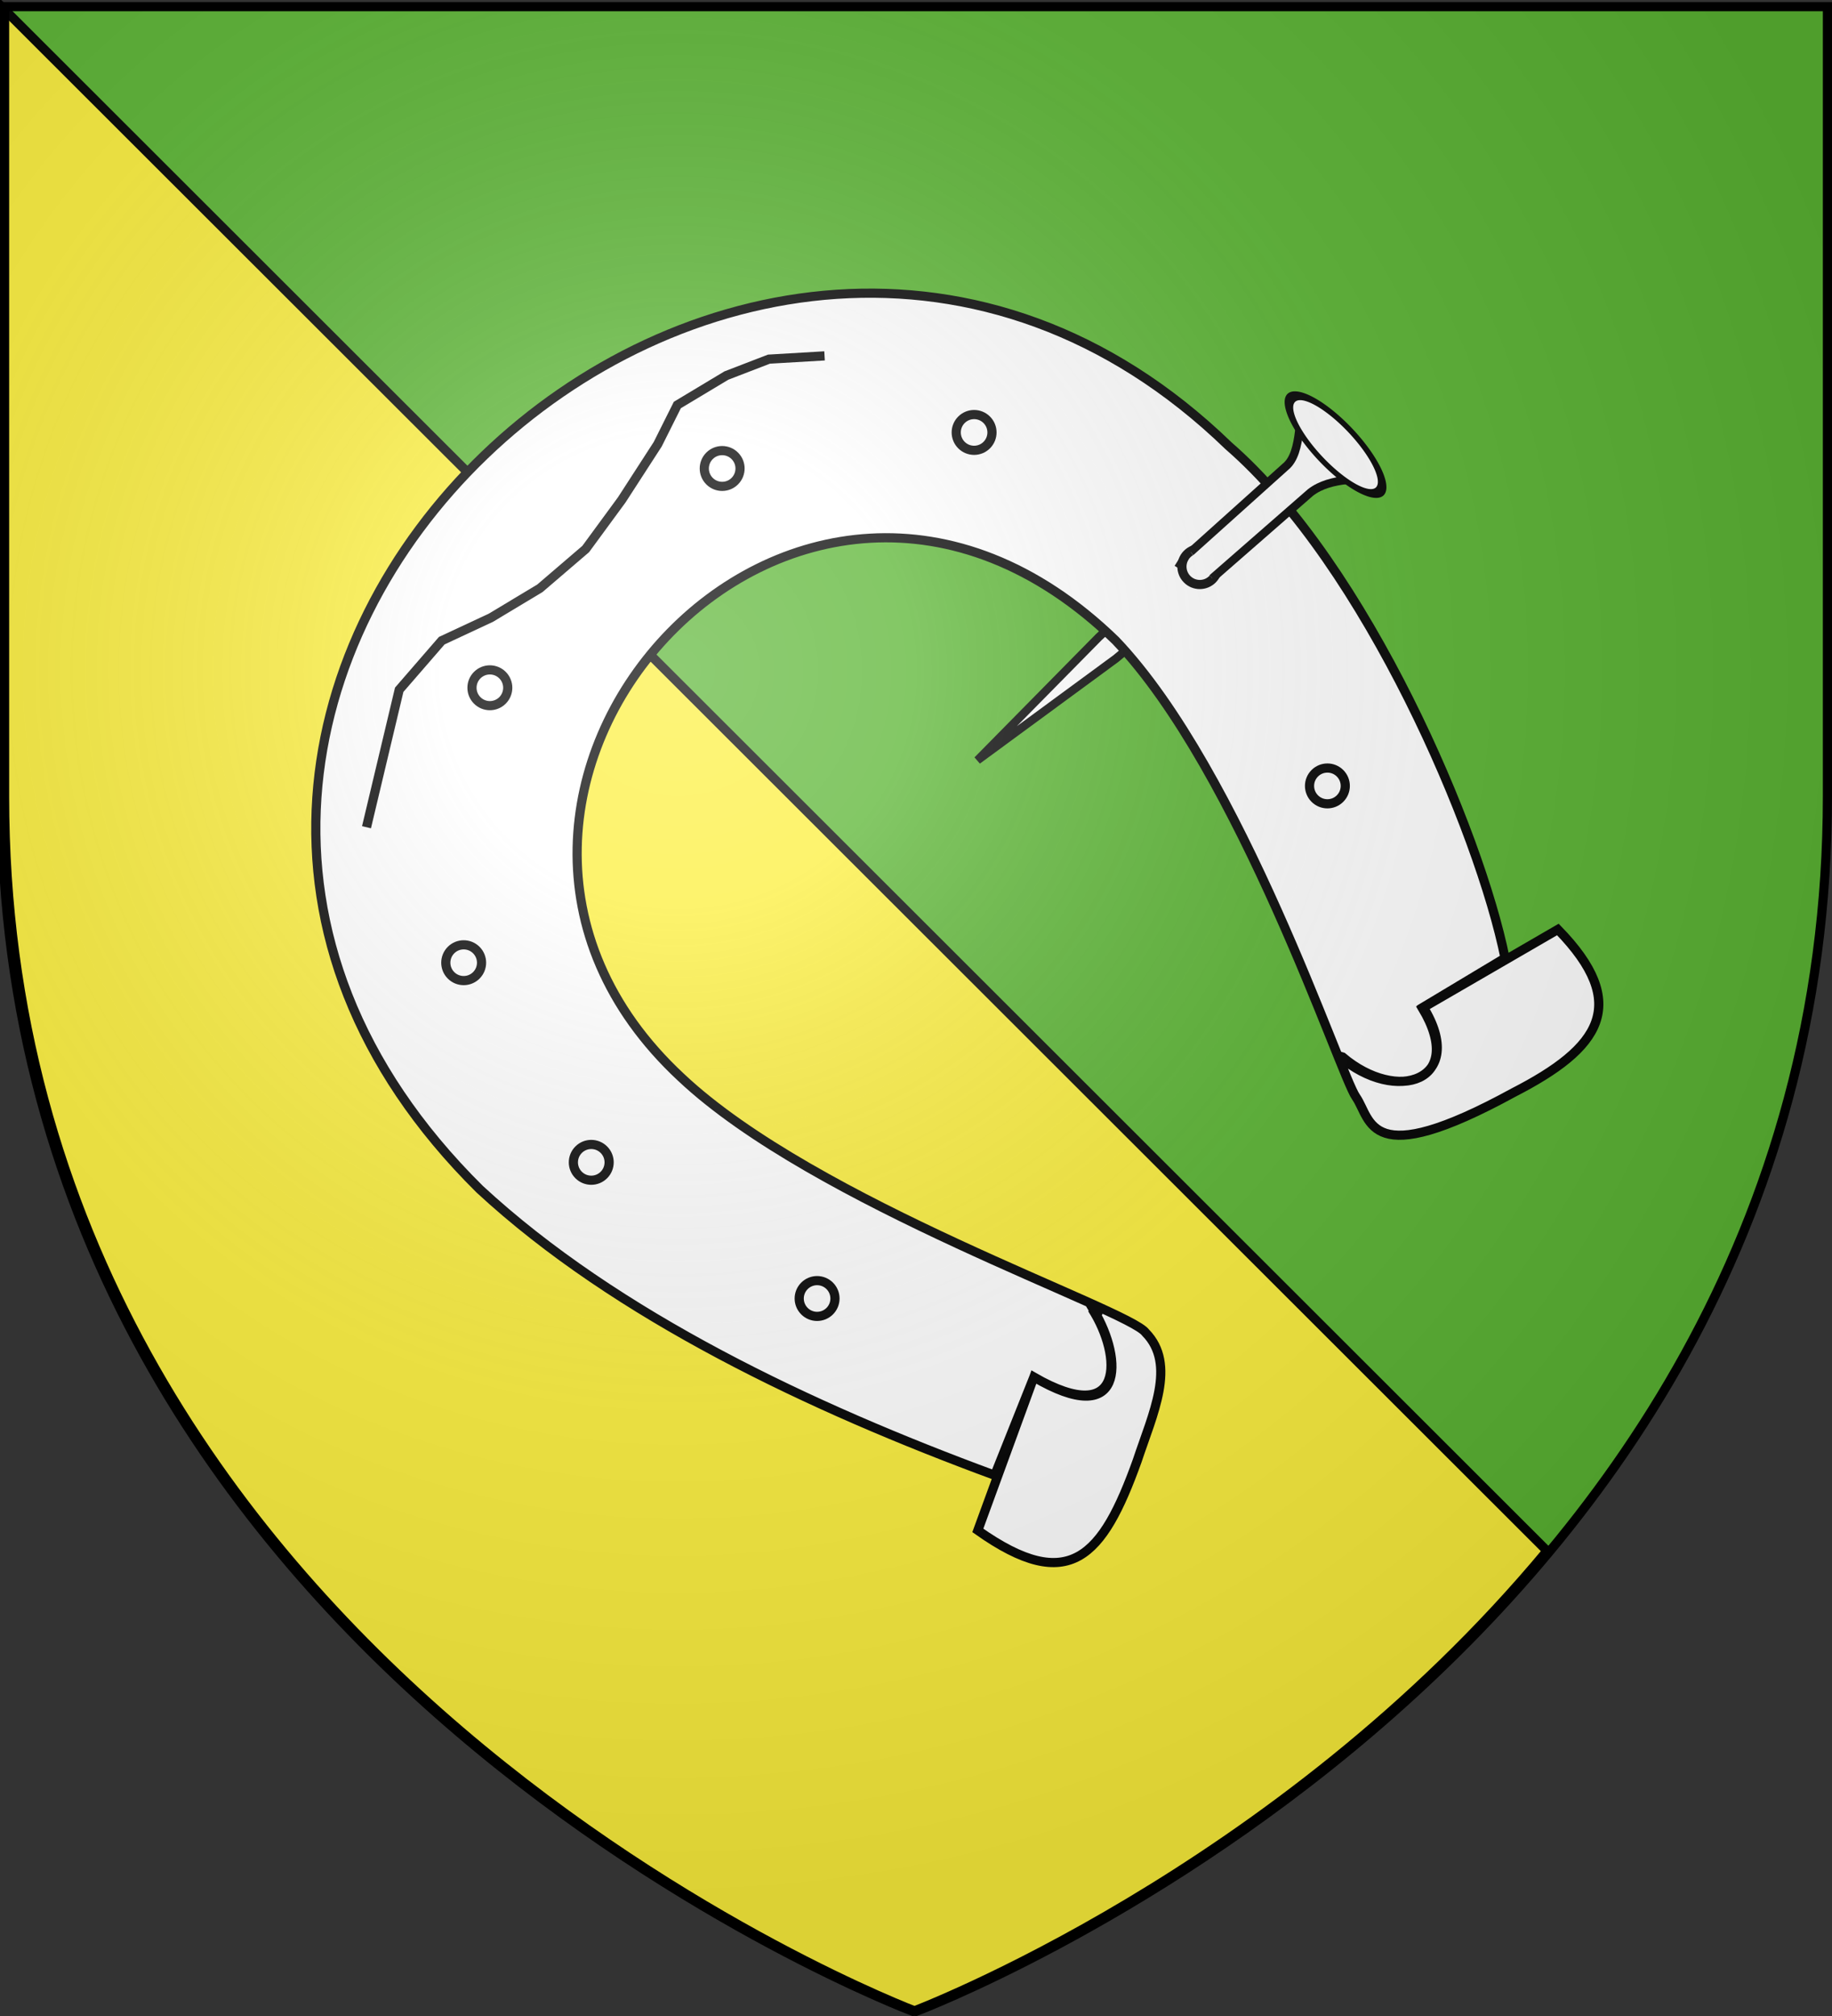 <svg xmlns="http://www.w3.org/2000/svg" xmlns:xlink="http://www.w3.org/1999/xlink" width="600" height="660" version="1.0"><rect width="100%" height="100%" fill="#333333" stroke="none"/><defs><radialGradient xlink:href="#a" id="b" cx="221.445" cy="226.331" r="300" fx="221.445" fy="226.331" gradientTransform="matrix(1.353 0 0 1.349 -77.63 -85.747)" gradientUnits="userSpaceOnUse"/><linearGradient id="a"><stop offset="0" style="stop-color:white;stop-opacity:.314"/><stop offset=".19" style="stop-color:white;stop-opacity:.251"/><stop offset=".6" style="stop-color:#6b6b6b;stop-opacity:.125"/><stop offset="1" style="stop-color:black;stop-opacity:.125"/></linearGradient></defs><g style="display:inline"><path d="M299 658.5s298.5-112.32 298.5-397.772V2.176H.5v258.552C.5 546.18 299 658.5 299 658.5z" style="fill:#5ab532;fill-opacity:1;fill-rule:evenodd;stroke:none;stroke-width:3;stroke-linecap:butt;stroke-linejoin:miter;stroke-miterlimit:4;stroke-dasharray:none;stroke-opacity:1;display:inline"/><path d="M299 658.5s119.856-45.1 207.672-150.771L.5 2.176v258.552C.5 546.18 299 658.5 299 658.5z" style="fill:#fcef3c;fill-opacity:1;fill-rule:evenodd;stroke:#000;stroke-width:3;stroke-linecap:butt;stroke-linejoin:miter;stroke-miterlimit:4;stroke-dasharray:none;stroke-opacity:1;display:inline"/><path d="m386.876 183.544-27.023 25.05-39.737 40.31 45.32-33.277 28.264-23.534" style="fill:#fff;fill-opacity:1;fill-rule:evenodd;stroke:#000;stroke-width:2.711;stroke-linecap:butt;stroke-linejoin:miter;stroke-miterlimit:4;stroke-dasharray:none;stroke-opacity:1"/><g style="opacity:1;fill:#fff;fill-opacity:1;stroke:#000;stroke-width:.782;stroke-miterlimit:4;stroke-dasharray:none;stroke-opacity:1;display:inline" transform="rotate(-45 -518.099 658.842) scale(8.727 8.726)"><path d="M43.517 127.648c.21 2.85 2.804 4.035 3.532.942l3.47.868c2.675-4.03 6.736-14.086 6.251-20.933-.422-25.29-39.73-26.641-39.591-.15.27 6.989 3.012 14.62 6.079 21.26l3.644-1.566c1.026 3.8 2.906 1.803 3.354-.265.042.282.1.37.006.094-.536 2.13-2.376 3.968-3.36.171l-5.555 2.581c.711 4.146 2.6 4.023 6.077 2.382 1.643-.826 3.606-1.501 3.622-3.176.175-1.057-5.351-12.184-5.556-19.102-.562-15.375 22.863-16.828 23.119-.05-.165 6.814-5.573 17.512-5.731 18.484-.183 1.02-1.706 2.305 4.3 4.064 3.48 1.12 5.451.772 5.502-3.15l-5.681-1.512c-.777 3.119-3.196 1.867-3.416-.822l-.066-.12z" style="fill:#fff;fill-opacity:1;stroke:#000;stroke-width:.344;stroke-miterlimit:4;stroke-dasharray:none;stroke-opacity:1"/><path d="m23.777 95.771 2.258-1.39 2.257-1.389 2.431-.173 1.91.695 2.083.52 2.258.174 2.258-.347 2.431-.521 1.563-.521 2.084.521 1.563.694 1.562 1.389" style="fill:#fff;fill-opacity:1;stroke:#000;stroke-width:.344;stroke-miterlimit:4;stroke-dasharray:none;stroke-opacity:1"/><circle cx="23.233" cy="120.232" r=".671" style="fill:#fff;fill-opacity:1;stroke:#000;stroke-width:.344;stroke-miterlimit:4;stroke-dasharray:none;stroke-opacity:1"/><circle cx="20.852" cy="110.626" r=".671" style="fill:#fff;fill-opacity:1;stroke:#000;stroke-width:.344;stroke-miterlimit:4;stroke-dasharray:none;stroke-opacity:1"/><circle cx="22.762" cy="101.944" r=".671" style="fill:#fff;fill-opacity:1;stroke:#000;stroke-width:.344;stroke-miterlimit:4;stroke-dasharray:none;stroke-opacity:1"/><circle cx="30.75" cy="95.345" r=".671" style="fill:#fff;fill-opacity:1;stroke:#000;stroke-width:.344;stroke-miterlimit:4;stroke-dasharray:none;stroke-opacity:1"/><circle cx="42.731" cy="95.693" r=".671" style="fill:#fff;fill-opacity:1;stroke:#000;stroke-width:.344;stroke-miterlimit:4;stroke-dasharray:none;stroke-opacity:1"/><circle cx="50.373" cy="101.423" r=".671" style="fill:#fff;fill-opacity:1;stroke:#000;stroke-width:.344;stroke-miterlimit:4;stroke-dasharray:none;stroke-opacity:1"/><circle cx="52.803" cy="110.973" r=".671" style="fill:#fff;fill-opacity:1;stroke:#000;stroke-width:.344;stroke-miterlimit:4;stroke-dasharray:none;stroke-opacity:1"/><circle cx="50.372" cy="120.177" r=".671" style="fill:#fff;fill-opacity:1;stroke:#000;stroke-width:.344;stroke-miterlimit:4;stroke-dasharray:none;stroke-opacity:1"/></g><path d="m388.064 182.444-2.217 3.524" style="fill:#fff;fill-opacity:1;fill-rule:evenodd;stroke:#000;stroke-width:2.711;stroke-linecap:butt;stroke-linejoin:miter;stroke-miterlimit:4;stroke-dasharray:none;stroke-opacity:1"/><path d="m397.143 188.928 23.814-35.474c2.564-3.35 6.301-5.402 10.42-7.034l-19.185-11.337c.635 4.8.858 9.345-1.348 12.381l-22.78 34.98" style="fill:#fff;fill-opacity:1;fill-rule:evenodd;stroke:#000;stroke-width:2.711;stroke-linecap:butt;stroke-linejoin:miter;stroke-miterlimit:4;stroke-dasharray:none;stroke-opacity:1" transform="rotate(15 395.566 188.665)"/><path d="M861 116.5a17.5 11.5 0 1 1-35 0 17.5 11.5 0 1 1 35 0z" style="fill:#fff;fill-opacity:1;stroke:#000;stroke-width:3;stroke-miterlimit:4;stroke-dasharray:none;stroke-opacity:1" transform="matrix(.824 .878 -.436 .389 -206.85 -640.346)"/></g><g style="display:inline"><path d="M300 658.5s298.5-112.32 298.5-397.772V2.176H1.5v258.552C1.5 546.18 300 658.5 300 658.5z" style="opacity:1;fill:url(#b);fill-opacity:1;fill-rule:evenodd;stroke:none;stroke-width:1px;stroke-linecap:butt;stroke-linejoin:miter;stroke-opacity:1"/></g><path d="M300 658.5S1.5 546.18 1.5 260.728V2.176h597v258.552C598.5 546.18 300 658.5 300 658.5z" style="opacity:1;fill:none;fill-opacity:1;fill-rule:evenodd;stroke:#000;stroke-width:3;stroke-linecap:butt;stroke-linejoin:miter;stroke-miterlimit:4;stroke-dasharray:none;stroke-opacity:1"/></svg>